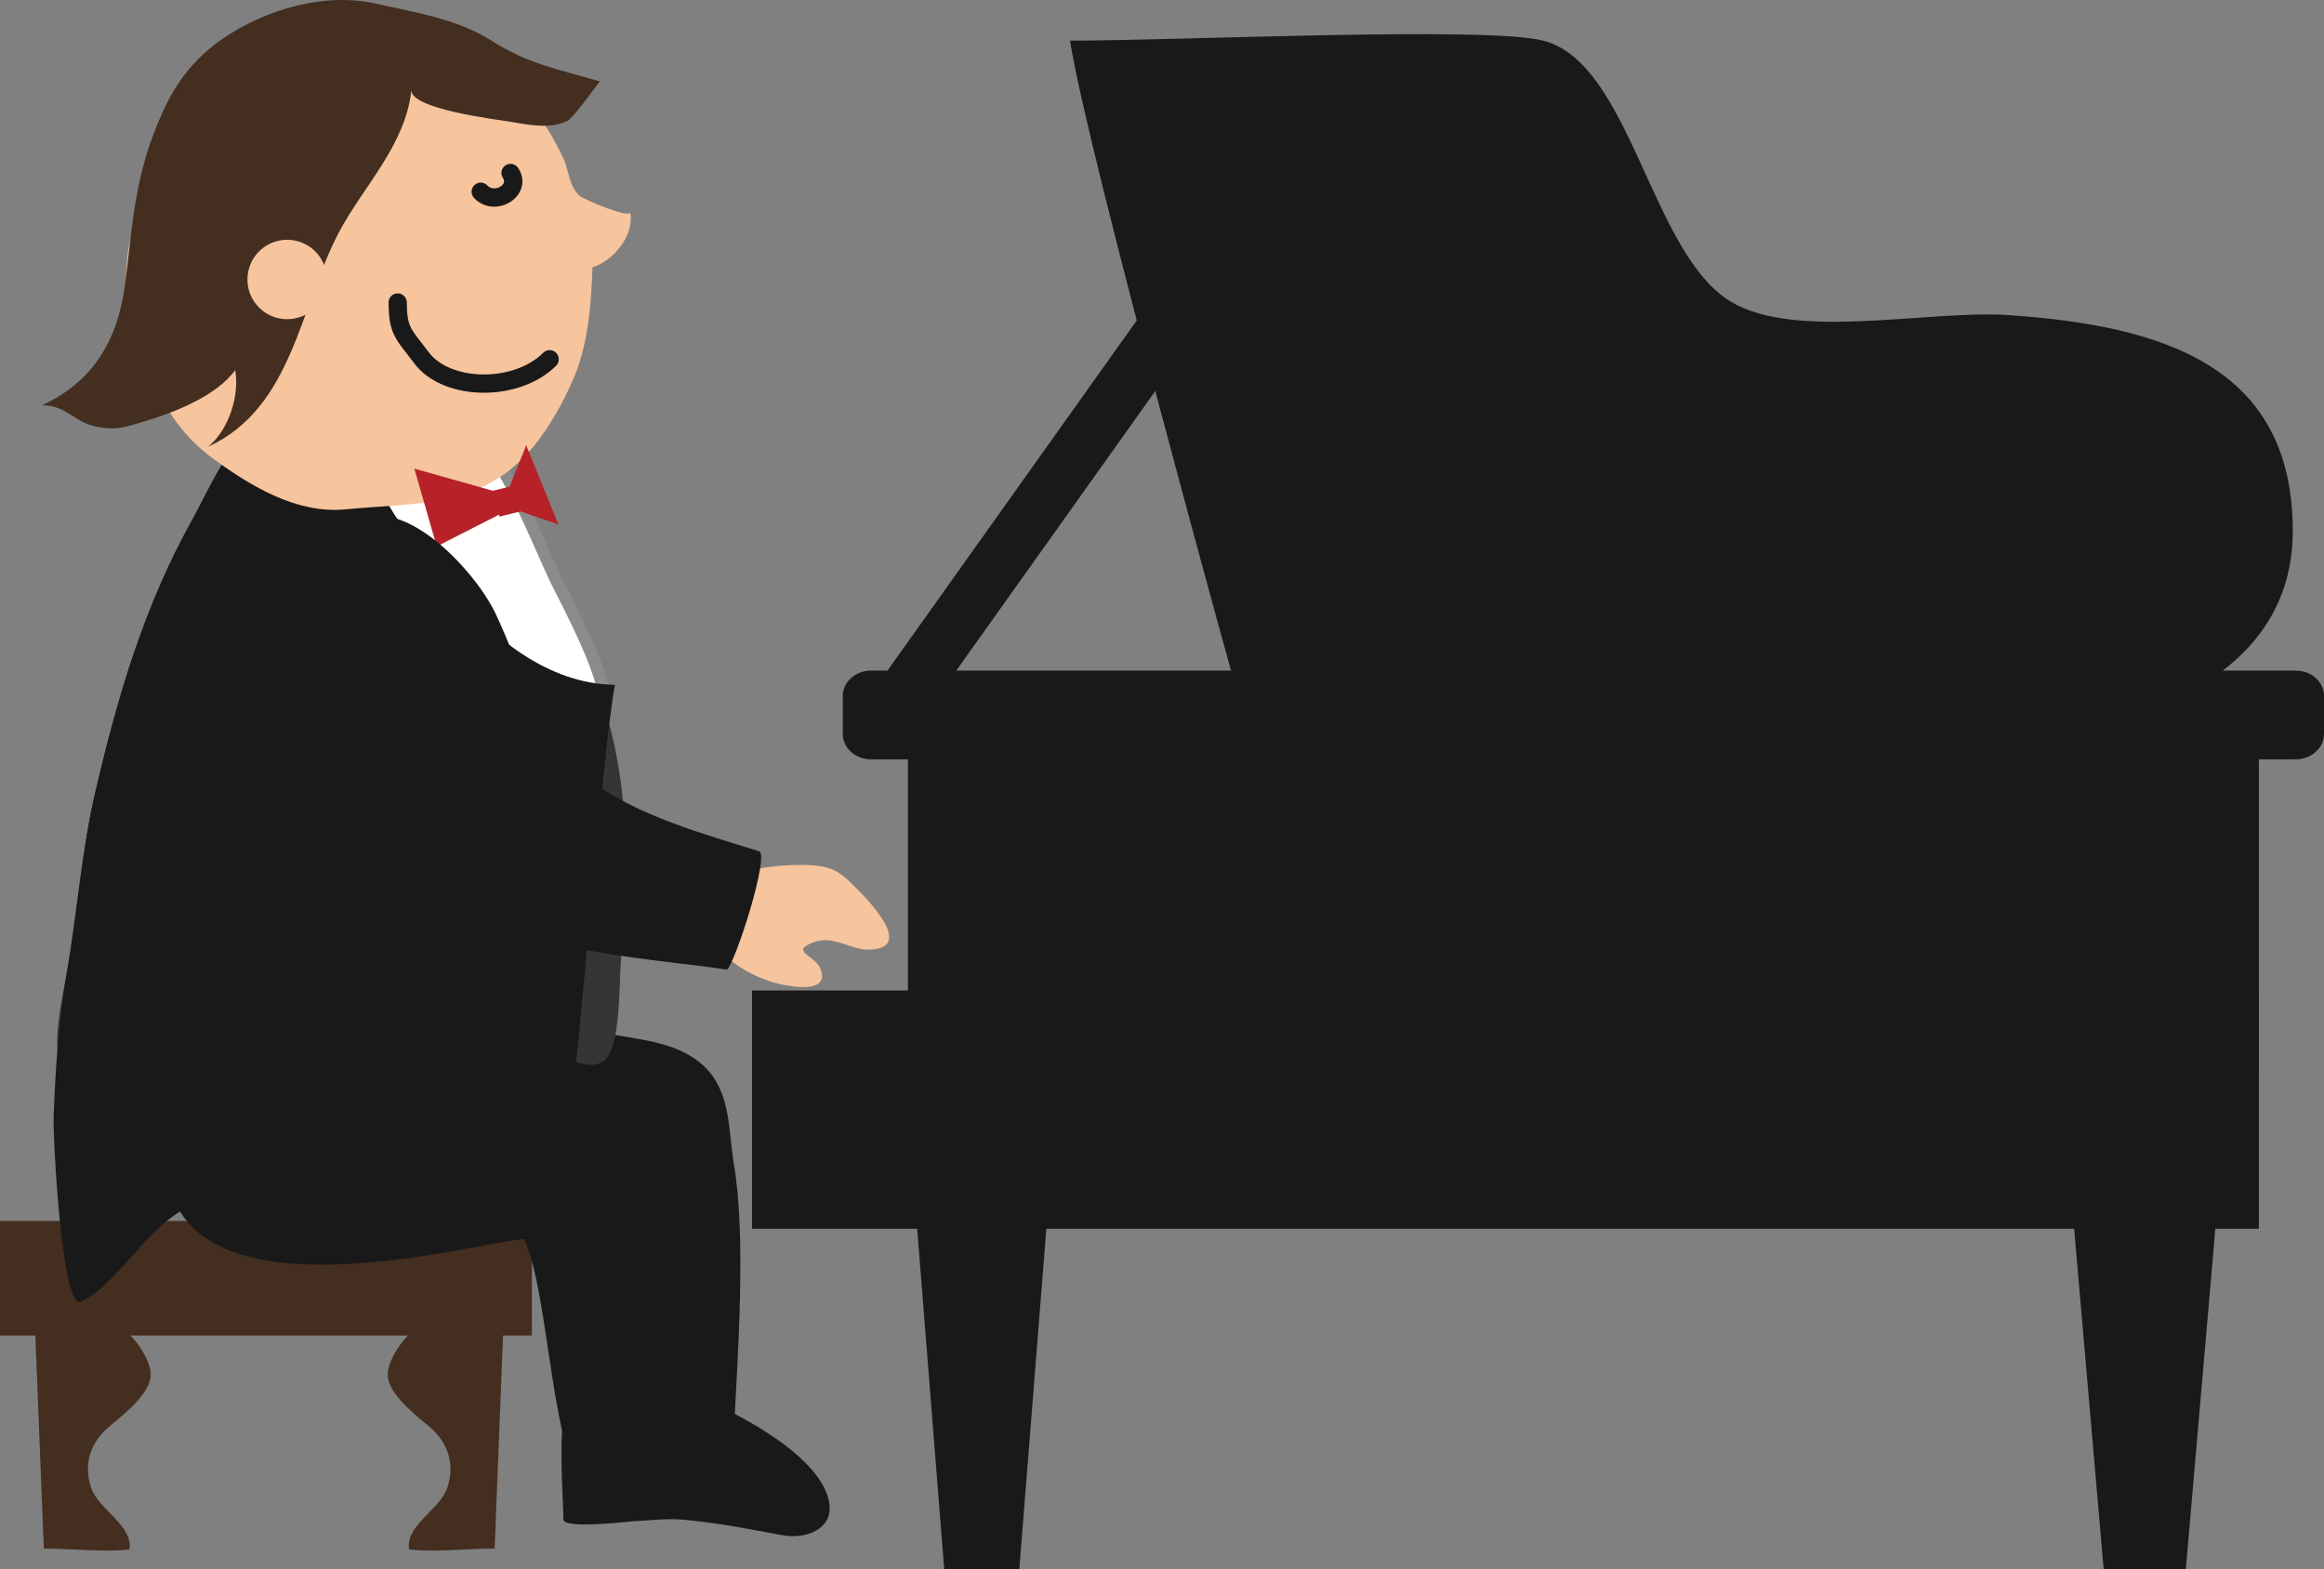 <?xml version="1.0" encoding="UTF-8"?>
<!DOCTYPE svg PUBLIC "-//W3C//DTD SVG 1.1//EN" "http://www.w3.org/Graphics/SVG/1.1/DTD/svg11.dtd">
<svg version="1.1" xmlns="http://www.w3.org/2000/svg" xmlns:xlink="http://www.w3.org/1999/xlink" x="0" y="0" width="559.472" height="377.775" viewBox="0, 0, 559.472, 377.775">
  <rect x="0" y="0" width="559.472" height="377.775" fill="#808080" stroke="none"/>
  <g id="Layer_1">
    <path d="M0,293.956 L128.047,293.956 L128.047,321.534 L0,321.534 z" fill="#432E20" id="path824"/>
    <path d="M24.57,373.312 C19.883,373.243 14.961,372.833 10.547,372.833 L8.359,317.716 C13.262,317.716 21.211,316.427 25.605,317.706 C31.074,319.308 35.488,326.095 36.191,329.816 C37.148,334.757 30.781,339.689 26.308,343.458 C21.406,347.55 20.176,352.941 21.933,358.175 C23.691,363.468 32.109,367.267 31.152,373.058 C29.062,373.282 26.836,373.331 24.57,373.312" fill="#432E20" id="path826"/>
    <path d="M105.058,373.312 C109.746,373.243 114.648,372.833 119.082,372.833 L121.249,317.716 C116.367,317.716 108.417,316.427 104.023,317.706 C98.554,319.308 94.14,326.095 93.437,329.816 C92.48,334.757 98.828,339.689 103.32,343.458 C108.222,347.55 109.433,352.941 107.695,358.175 C105.937,363.468 97.519,367.267 98.476,373.058 C100.566,373.282 102.773,373.331 105.058,373.312" fill="#432E20" id="path828"/>
    <path d="M39.961,279.142 C40.84,320.226 113.71,299.23 126.171,298.312 C130.664,308.077 131.953,330.773 135.8,346.534 C152.89,347.277 165.546,351.691 176.679,344.532 C177.617,326.193 179.648,297.638 176.679,280.294 C175.312,272.12 176.015,262.921 169.511,256.73 C163.476,250.997 154.589,250.402 147.226,249.025 C124.941,244.845 101.503,248.683 80.351,254.513 C68.749,257.696 41.758,262.56 39.961,279.142" fill="#1A1919" id="path830"/>
    <path d="M182.128,209.239 C180.136,209.669 178.398,210.226 177.265,210.958 C172.539,213.995 170.742,222.736 173.105,227.736 C175.312,232.403 183.32,236.046 188.32,237.052 C191.191,237.628 199.843,239.103 197.499,233.185 C196.23,229.982 189.57,228.927 196.386,226.7 C200.742,225.275 205.117,228.761 209.199,228.644 C220.566,228.341 208.964,216.583 205.214,212.911 C201.855,209.611 200.117,208.732 195.839,208.351 C192.773,208.087 186.757,208.263 182.128,209.239" fill="#F6C49D" id="path832"/>
    <path d="M257.597,9.786 C284.179,9.786 357.753,6.271 371.503,9.786 C392.636,15.187 397.363,61.075 416.718,72.657 C432.402,82.052 464.355,74.552 483.613,75.87 C520.527,78.4 551.855,88.038 551.953,127.657 C552.05,177.941 477.89,182.511 434.492,182.316 C409.941,182.208 385.371,182.316 360.8,182.316 C340.839,182.316 307.148,199.444 300.722,177.12 C297.265,165.109 261.816,36.915 257.597,9.786" fill="#1A1919" id="path834"/>
    <path d="M218.574,173.194 L543.789,173.194 L543.789,258.683 L218.574,258.683 z" fill="#1A1919" id="path836"/>
    <path d="M181.035,238.468 L543.789,238.468 L543.789,295.841 L181.035,295.841 z" fill="#1A1919" id="path838"/>
    <path d="M202.89,176.7 C202.89,180.069 205.937,182.814 209.667,182.814 L552.695,182.814 C556.425,182.814 559.472,180.069 559.472,176.7 L559.472,167.56 C559.472,164.2 556.425,161.456 552.695,161.456 L209.667,161.456 C205.937,161.456 202.89,164.2 202.89,167.56 L202.89,176.7" fill="#1A1919" id="path840"/>
    <path d="M227.304,377.775 L245.39,377.775 L252.382,289.689 L220.312,289.689 L227.304,377.775" fill="#1A1919" id="path842"/>
    <path d="M506.425,377.775 L526.21,377.775 L533.847,289.689 L498.789,289.689 L506.425,377.775" fill="#1A1919" id="path844"/>
    <path d="M224.146,169.966 L286.236,82.74 L275.247,74.918 L213.157,162.145" fill="#1A1919" id="path846"/>
    <path d="M136.074,340.773 C143.847,326.525 169.726,336.622 177.597,340.792 C184.726,344.591 198.007,352.638 199.609,361.73 C200.722,368.068 194.14,370.704 188.281,369.611 C180.273,368.116 172.656,366.612 164.296,365.87 C160.449,365.528 156.464,366.085 152.695,366.232 C151.699,366.271 135.644,368.253 135.644,365.831 C135.644,362.179 134.316,343.976 136.074,340.773" fill="#1A1919" id="path848"/>
    <path d="M61.855,102.286 L86.406,95.773 L110.957,102.286 C119.296,104.493 130.117,131.544 133.476,138.819 C138.496,149.64 142.695,160.909 146.132,172.482 C151.757,191.446 151.191,212.081 149.453,231.573 C149.042,236.183 149.55,252.667 145.234,255.548 C141.035,258.312 134.765,253.439 130.644,252.482 C123.027,250.704 115.507,250.978 107.695,252.111 C97.05,253.673 85.175,253.927 74.179,256.144 C58.594,259.269 39.883,268.077 23.867,265.743 L23.828,265.734 C8.984,263.517 14.472,243.585 16.172,233.693 C18.594,219.552 19.707,204.581 22.949,190.704 C28.379,167.413 34.844,145.519 46.465,124.816 C49.004,120.265 56.562,103.673 61.855,102.286" fill="#343534" id="path850"/>
    <path d="M69.628,103.458 C69.707,102.843 69.824,102.237 69.98,101.652 C73.027,90.196 90.019,96.778 97.89,98.81 C109.062,101.73 114.57,102.794 120.859,112.892 C125.957,121.075 129.453,130.118 133.476,138.819 C135.722,143.614 147.695,165.372 144.902,169.669 C141.484,174.952 126.542,167.56 122.656,165.675 C112.089,160.519 101.523,149.933 93.554,141.29 C85.957,133.048 67.968,116.857 69.628,103.458" fill="#FFFFFE" id="path852"/>
    <path d="M69.628,103.458 L71.082,103.643 C71.153,103.09 71.258,102.548 71.396,102.029 C71.688,100.933 72.109,100.077 72.623,99.389 C73.394,98.362 74.385,97.679 75.636,97.215 C76.884,96.756 78.39,96.547 80.046,96.548 C82.889,96.545 86.147,97.161 89.235,97.938 C92.329,98.714 95.244,99.639 97.523,100.229 L97.519,100.228 C103.127,101.689 107.201,102.682 110.517,104.453 C112.181,105.34 113.677,106.415 115.154,107.882 C116.63,109.348 118.086,111.213 119.614,113.667 C124.617,121.692 128.098,130.674 132.145,139.435 L132.148,139.441 C132.676,140.567 133.664,142.483 134.867,144.872 C136.669,148.448 138.942,153.057 140.752,157.368 C141.657,159.523 142.445,161.603 142.998,163.421 C143.553,165.234 143.86,166.804 143.854,167.812 C143.86,168.433 143.729,168.799 143.67,168.874 L143.671,168.872 C143.413,169.263 143.08,169.529 142.544,169.744 C142.013,169.954 141.283,170.074 140.412,170.072 C139.139,170.074 137.583,169.821 135.949,169.4 C133.495,168.769 130.86,167.771 128.583,166.798 C126.304,165.825 124.384,164.883 123.295,164.356 L123.298,164.357 C118.196,161.87 112.997,158.009 108.1,153.69 C103.201,149.371 98.599,144.599 94.632,140.296 C90.944,136.299 84.981,130.581 79.959,124.275 C77.45,121.127 75.183,117.839 73.565,114.596 C71.943,111.352 70.982,108.167 70.986,105.229 C70.986,104.689 71.017,104.16 71.082,103.643 L68.174,103.273 C68.091,103.924 68.054,104.577 68.054,105.229 C68.057,108.804 69.193,112.399 70.942,115.905 C73.572,121.166 77.609,126.271 81.662,130.826 C85.713,135.374 89.795,139.374 92.476,142.283 C96.478,146.623 101.143,151.465 106.161,155.889 C111.181,160.313 116.549,164.323 122.013,166.992 L122.016,166.994 C123.461,167.694 126.486,169.182 129.905,170.5 C131.617,171.16 133.431,171.779 135.219,172.239 C137.008,172.698 138.768,173.003 140.412,173.005 C141.536,173.003 142.616,172.862 143.612,172.474 C144.605,172.091 145.519,171.422 146.132,170.465 L146.133,170.464 C146.649,169.647 146.781,168.75 146.787,167.812 C146.785,166.791 146.608,165.679 146.32,164.462 C145.306,160.227 142.865,154.649 140.453,149.582 C139.247,147.054 138.049,144.666 137.043,142.676 C136.039,140.691 135.222,139.091 134.803,138.197 L134.807,138.204 C130.807,129.562 127.295,120.458 122.103,112.116 C120.486,109.521 118.895,107.466 117.221,105.802 C114.711,103.302 112.009,101.714 108.942,100.52 C105.871,99.322 102.437,98.485 98.261,97.391 L98.256,97.39 C96.105,96.835 93.145,95.897 89.949,95.094 C86.746,94.293 83.299,93.618 80.046,93.615 C77.522,93.618 75.083,94.021 73.003,95.219 C71.966,95.817 71.032,96.619 70.274,97.633 C69.516,98.647 68.937,99.865 68.563,101.275 C68.389,101.926 68.26,102.595 68.174,103.273 L69.628,103.458" fill="#8A8B8A" id="path854"/>
    <path d="M61.855,102.286 C67.051,100.929 77.148,95.87 82.226,97.111 C90.742,99.161 88.613,110.714 91.523,117.472 C95.351,126.427 102.617,133.605 108.613,141.29 C117.871,153.175 131.972,164.767 148.046,164.864 C145.039,180.538 139.179,257.208 137.656,264.005 C115.175,268.253 89.394,266.896 68.007,277.316 C59.14,281.642 50.039,286.993 41.894,292.638 C34.023,298.068 27.324,309.689 19.531,313.4 C14.844,315.636 12.715,273.556 12.91,268.732 C13.34,257.101 14.199,245.177 16.172,233.693 C18.594,219.552 19.707,204.581 22.949,190.704 C28.379,167.413 34.844,145.519 46.465,124.816 C49.004,120.265 56.562,103.673 61.855,102.286" fill="#1A1919" id="path856"/>
    <path d="M86.855,3.976 C91.484,4.376 96.054,5.528 99.843,6.7 C103.71,7.921 107.031,8.165 110.527,10.431 C113.984,12.677 117.441,14.923 120.566,17.872 C127.421,24.357 131.484,29.415 135.605,38.077 C137.109,41.271 136.855,44.806 139.609,47.198 C140.546,48.019 152.089,52.931 151.66,50.997 C152.91,56.505 147.714,62.814 142.636,64.347 C142.324,73.37 141.601,83.097 137.929,91.476 C135.527,96.974 132.441,102.53 128.671,107.208 C116.464,122.345 100.898,120.939 83.105,122.638 C71.425,123.741 60.469,117.081 51.523,110.587 C40.293,102.443 36.23,91.583 32.148,78.986 C28.32,67.189 31.094,55.939 35.156,44.357 C37.851,36.642 42.031,29.532 47.461,23.683 C52.012,18.761 57.207,12.931 63.398,10.499 C67.344,8.956 71.621,6.251 75.585,4.962 C79.062,3.829 82.968,3.644 86.855,3.976" fill="#F6C49D" id="path858"/>
    <path d="M130.769,84.939 C129.08,86.629 126.874,87.942 124.397,88.825 C121.923,89.709 119.188,90.158 116.505,90.157 C113.715,90.158 110.985,89.671 108.667,88.746 C106.344,87.822 104.456,86.474 103.207,84.798 C102.113,83.335 101.208,82.209 100.503,81.279 C99.974,80.582 99.56,79.998 99.242,79.466 C98.768,78.663 98.485,77.991 98.27,77.006 C98.06,76.025 97.945,74.713 97.94,72.827 C97.936,71.612 96.949,70.631 95.735,70.634 C94.521,70.638 93.539,71.625 93.543,72.84 C93.548,74.66 93.641,76.127 93.874,77.441 C94.05,78.423 94.311,79.318 94.663,80.147 C95.191,81.396 95.897,82.458 96.719,83.564 C97.545,84.674 98.507,85.857 99.683,87.431 C101.528,89.899 104.128,91.672 107.04,92.832 C109.958,93.992 113.21,94.553 116.505,94.555 C119.673,94.554 122.884,94.033 125.875,92.967 C128.864,91.9 131.641,90.282 133.877,88.051 C134.736,87.193 134.737,85.8 133.879,84.942 C133.021,84.082 131.629,84.081 130.77,84.94" fill="#1A1919" id="path860"/>
    <path d="M39.336,26.593 C42.363,20.021 46.64,14.083 53.633,9.308 C63.965,2.247 78.105,-1.932 90.585,0.89 C99.726,2.96 110.097,4.571 118.144,9.689 C127.167,15.441 134.003,16.544 144.374,19.591 C144.316,19.571 138.203,28.282 136.562,29.112 C132.441,31.202 126.933,29.991 122.617,29.278 C119.726,28.8 98.554,26.232 99.042,21.622 C97.656,34.894 87.539,44.747 81.64,55.841 C72.109,73.868 70.527,98.146 50.097,107.56 C55.039,103.556 57.715,95.304 56.621,89.103 C52.031,95.441 41.777,99.347 34.902,101.417 C30.019,102.882 27.48,103.859 22.129,102.452 C17.988,101.368 15.195,97.355 10.097,97.589 C22.969,91.632 28.613,81.183 30.234,67.55 C32.051,52.345 32.676,41.056 39.336,26.593" fill="#432E20" id="path862"/>
    <path d="M59.726,65.558 C58.769,70.763 62.207,75.743 67.402,76.691 C72.597,77.648 77.578,74.21 78.535,69.025 C79.492,63.819 76.054,58.839 70.859,57.882 C65.664,56.935 60.664,60.362 59.726,65.558" fill="#F6C49D" id="path864"/>
    <path d="M121.079,42.86 C121.322,43.234 121.361,43.465 121.365,43.655 C121.364,43.814 121.329,43.966 121.232,44.152 C121.092,44.424 120.787,44.75 120.367,44.986 C119.951,45.226 119.441,45.366 118.973,45.364 C118.666,45.363 118.377,45.309 118.106,45.198 C117.834,45.086 117.576,44.919 117.313,44.645 C116.474,43.766 115.082,43.734 114.204,44.572 C113.325,45.411 113.292,46.802 114.131,47.681 C114.807,48.392 115.602,48.925 116.435,49.266 C117.269,49.609 118.135,49.762 118.973,49.762 C120.691,49.755 122.289,49.148 123.548,48.116 C124.176,47.597 124.721,46.961 125.12,46.207 C125.519,45.456 125.764,44.579 125.763,43.655 C125.767,42.555 125.409,41.42 124.74,40.423 C124.067,39.412 122.702,39.138 121.691,39.811 C120.68,40.484 120.406,41.849 121.079,42.86" fill="#1A1919" id="path866"/>
    <path d="M120.878,121.612 L126.679,107.218 L134.433,126.261 L120.878,121.612" fill="#B62228" id="path868"/>
    <path d="M123.613,122.13 L119.316,118.351 L99.746,112.823 L105.136,131.564 L123.613,122.13" fill="#B62228" id="path870"/>
    <path d="M182.734,204.943 C169.492,200.821 153.496,196.407 142.265,188.038 C129.082,178.214 126.054,161.652 119.14,147.403 C113.73,136.261 92.089,112.892 79.98,130.323 C72.304,141.349 83.749,167.599 88.652,177.95 C95.644,192.677 104.999,208.634 116.972,219.943 C126.777,229.191 160.957,231.212 174.999,233.458 C176.933,232.023 185.39,205.773 182.734,204.943" fill="#1A1919" id="path872"/>
    <path d="M120.234,124.376 L125.839,122.999 L124.316,116.769 L118.691,118.136 L120.234,124.376" fill="#B62228" id="path874"/>
  </g>
</svg>
